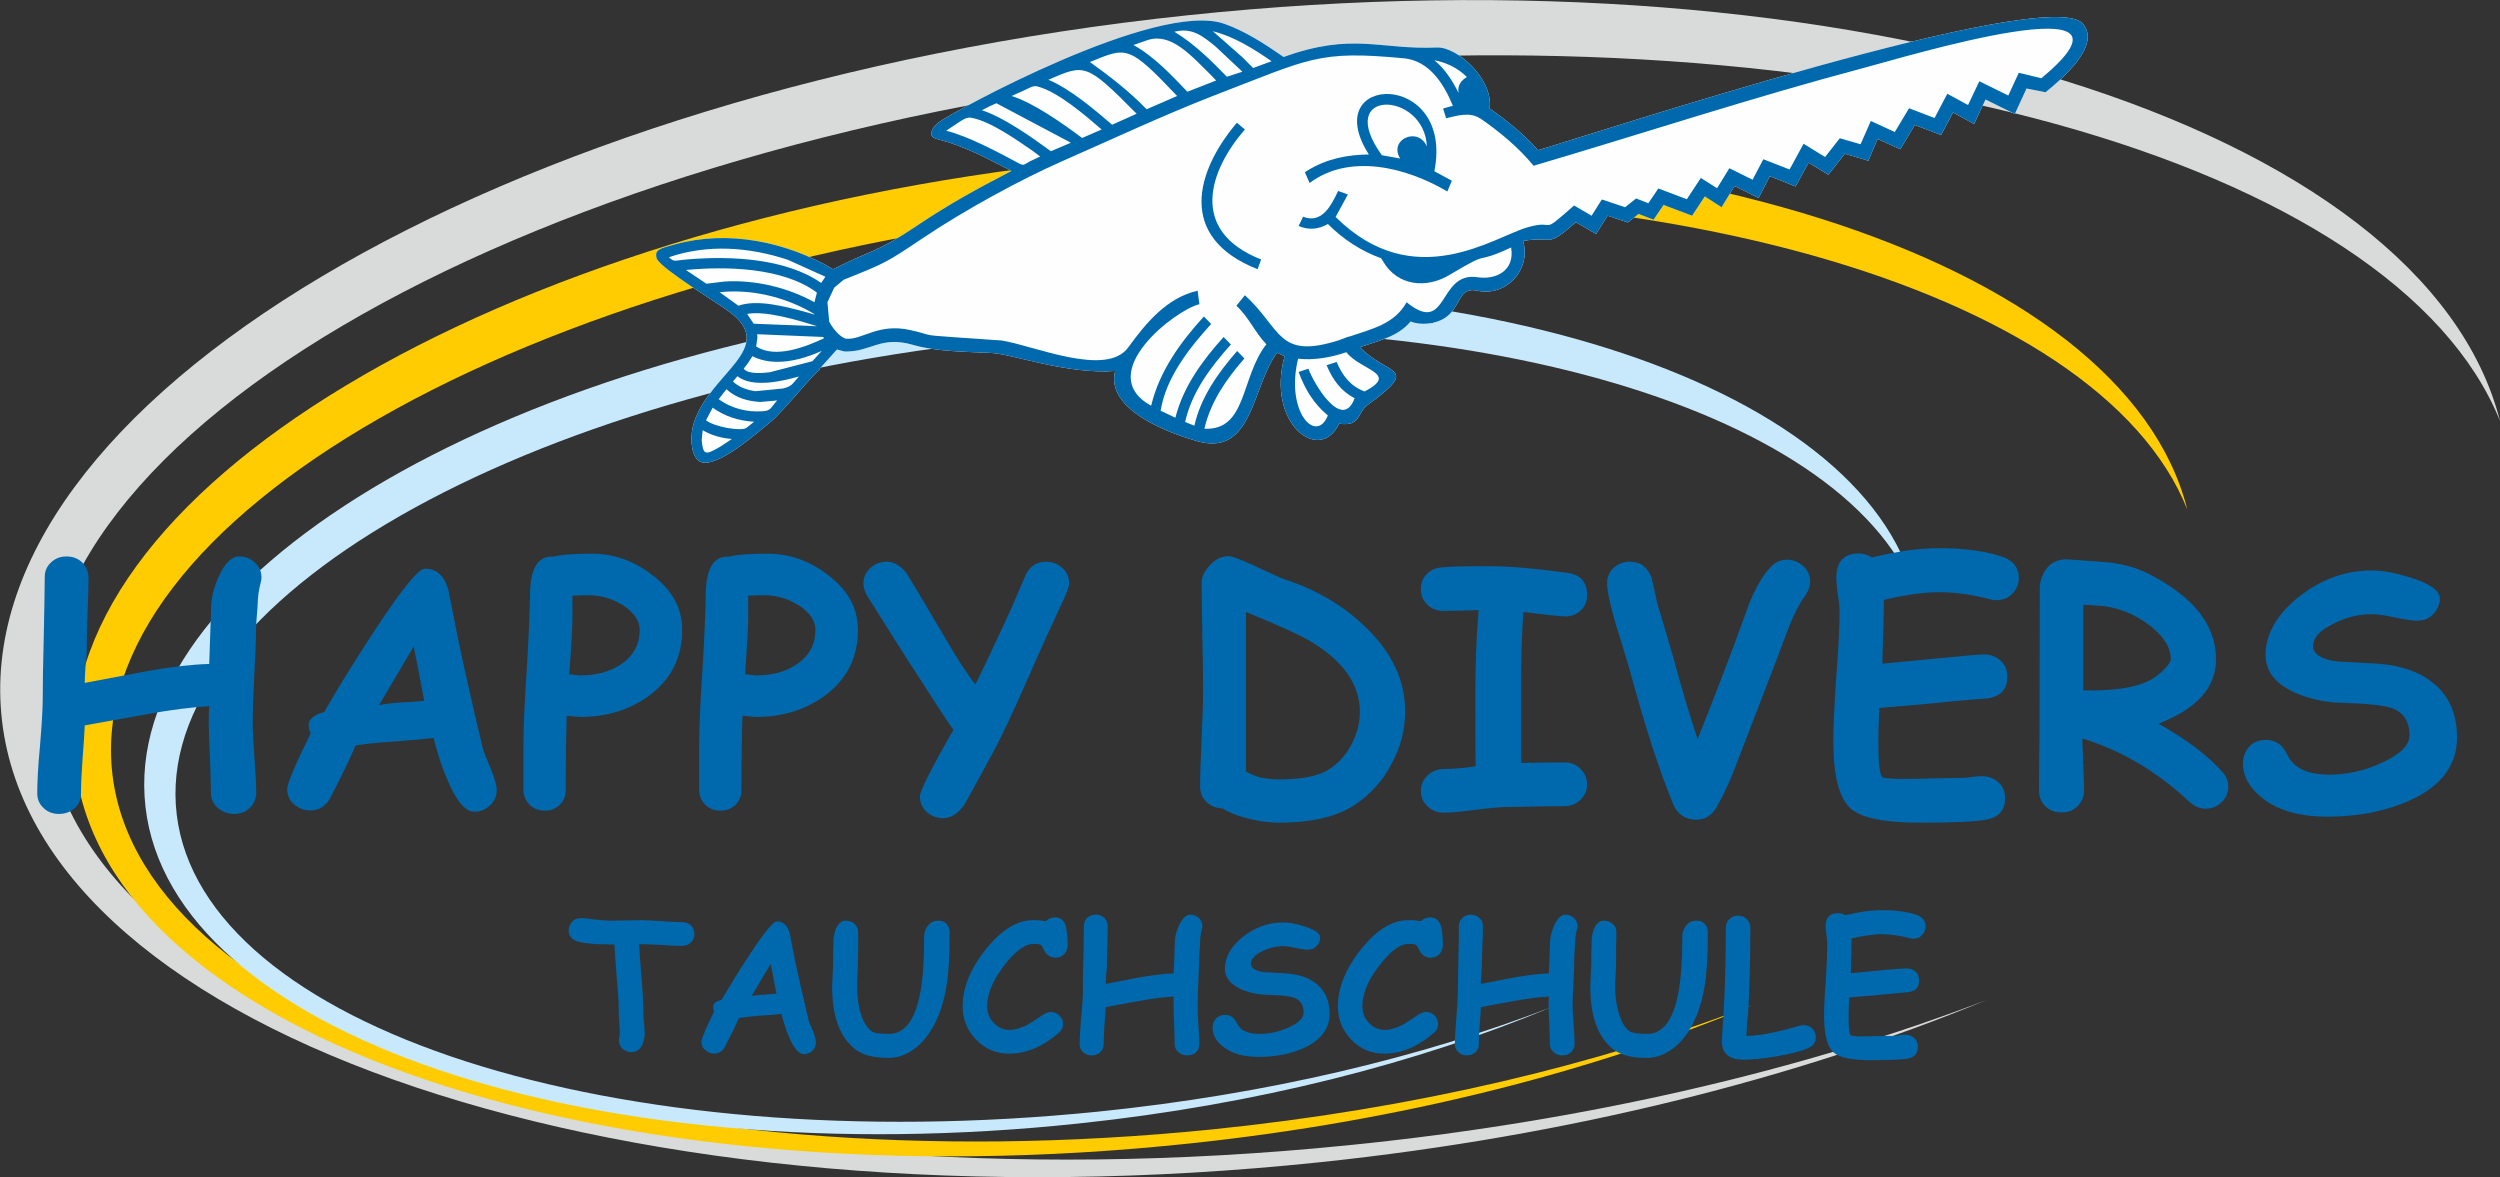 <?xml version="1.0" encoding="utf-8"?><svg height="4710" viewBox="0 0 10001 4710" width="10001" xmlns="http://www.w3.org/2000/svg"><rect x="0" y="0" width="10001" height="4710" fill="#333333" stroke="none"/><g fill="none" fill-rule="evenodd"><path d="m4752 61c2661-281 4948 440 5249 1623-419-1039-2607-1660-5138-1406-2728 274-4823 1459-4678 2648 145 1188 2475 1930 5203 1656 954-95 1830-302 2560-582-754 312-1667 544-2664 649-2766 291-5129-500-5276-1766-147-1267 1977-2531 4744-2822z" fill="#d9dada"/><path d="m4312 648c2250-240 4183 377 4438 1390-355-890-2204-1421-4344-1204-2307 235-4078 1249-3956 2266 123 1017 2093 1652 4400 1418 806-82 1547-259 2164-499-637 267-1410 466-2252 555-2339 250-4337-427-4461-1511s1672-2165 4011-2415z" fill="#fecc00"/><path d="m3942 1204c1885-201 3506 316 3719 1165-297-746-1847-1191-3640-1009-1933 197-3417 1047-3314 1899s1753 1384 3686 1188c676-69 1296-218 1813-418-534 224-1181 390-1887 465-1959 209-3633-358-3737-1266s1400-1814 3360-2024z" fill="#c8e8fb"/><path d="m5472 1619c-45 33-26 88-115 76-79 164-293-3-218-270l-30-14c-101 134-96 417-319 354-102-29-369-122-329-281-190 15-416-69-495-72-97-5-219-5-312-32-133-39-169 29-276 26l-30-8-69 77 1 4c-20 7-143 164-198 209-45 36-237 210-292 151-29-31-29-103-14-148 64-200 339-299 140-445-44-33-266-168-287-209h-1c-13-40 14-43 74-60 211-58 445-10 631 100 148-76 173-65 332-172 129-87 242-149 381-221-95-50-193-102-298-128-43-11-15-49 6-66 55-41 871-489 1143-395 86 30 164 82 238 133 277-100 385-28 614-38 79-3 226 125 210 244 70 49 137 103 194 167 213-63 2039-663 2178-507 79 88-88 226-148 275l-76-15-47 102-117-58-46 98-84-46-48 90-105-40-58 97-91-41-37 87-94-28-66 84-79-48-52 95-103-41-45 87-96-48-52 85-67-43-51 77-114-43-40 59-60-23-43 34-81-27-46 73-81-47c-123 108-83 53-211 75 34 117-70 224-183 199-93-20-55 101-177 128v1c-30 4-61 6-90-6-50 61-131 78-203 103 109 115 247 74 32 230z" fill="#fefefe"/><g fill="#0069ae"><path d="m4980 518c-141 162-227 405 65 520l-14 39c-325-128-246-394-83-586z"/><path d="m5231 682c76-47 158-63 245-64-208-326 343-341 262 67l70 38-18 43c-164-97-391-154-551-34l-19-43zm477-96c-34-81-154-29-107 48l-73-13c-194-270 171-258 180-35z"/><path d="m5195 904 18-37c75 30 113-46 140-103l39 14-49 90c315 312 634 79 769 41 120-34 42 39 185-87l70 41 41-65 93 31 44-35 49 19 40-59 114 43 56-85 65 41 49-80 93 46 43-82 105 41 56-103 86 53 59-75 83 24 41-93 96 44 57-95 102 39 51-97 83 45 45-95 116 57 42-91 90 22c479-397-555-82-708-42-445 118-883 262-1323 392-61-74-135-135-214-190v1c-40-28-94-11-136-1l-12-39 39-11c-36-88-95-181-197-190-344-32-371 0-766 152-202 79-400 172-598 259-173 76-396 199-557 307-151 101-149 100-319 168l-38 32-27 58 7 77c10 22 44 66 69 69 63 5 127-63 254-35 91 20 43 20 164 28l203 14c128 20 420 149 507 27 70-97 155-199 277-226l7 54c-94 21-427 277-193 406 33-138 117-254 211-357l29 30c-87 96-181 214-202 347l59 28c31-124 109-230 193-323l29 30c-80 89-157 191-183 310l37 15c25-114 96-213 171-299l29 30c-72 82-135 173-160 281 171 8 144-205 248-338-45-46-70-108-120-154l34-42c147 133 129 259 376 180l40-15v1c91-31 182-50 231-138 168 137 124-125 284-100 73 11 150-26 134-119-163 75-65 1-247 110-90 54-206 46-265-54h1c-4-4-7-9-9-13-81-29-153-77-213-137-38 22-77 25-117 8zm673-596c-35-35-81-58-130-67 42 34 73 83 97 131-6-29 10-50 33-64zm-2827 1300c-50-3-97-16-135-51l-31 40c51 37 114 53 177 48 32-2 30-13 57-43zm1825-1419c-54-45-97-80-168-62 79 48 146 114 210 180l62-20zm103 39 44 44 74-27c-71-49-150-99-235-120zm-119 78c-85-84-164-176-258-146l-58 20c82 45 152 120 216 187l115-45zm622 1313c-45 33-26 88-115 76-79 164-293-3-218-270l-30-14c-101 134-96 417-319 354-102-29-369-122-329-281-190 15-416-69-495-72-97-5-219-5-312-32-133-39-169 29-276 26l-30-8-69 77 1 4c-20 7-143 164-198 209-45 36-237 210-292 151-29-31-29-103-14-148 64-200 339-299 140-445-44-33-266-168-287-209h-1c-13-40 14-43 74-60 211-58 445-10 631 100 148-76 173-65 332-172 129-87 242-149 381-221-95-50-193-102-298-128-43-11-15-49 6-66 55-41 871-489 1143-395 86 30 164 82 238 133 277-100 385-28 614-38 79-3 226 125 210 244 70 49 137 103 194 167 213-63 2039-663 2178-507 79 88-88 226-148 275l-76-15-47 102-117-58-46 98-84-46-48 90-105-40-58 97-91-41-37 87-94-28-66 84-79-48-52 95-103-41-45 87-96-48-52 85-67-43-51 77-114-43-40 59-60-23-43 34-81-27-46 73-81-47c-123 108-83 53-211 75 34 117-70 224-183 199-93-20-55 101-177 128v1c-30 4-61 6-90-6-50 61-131 78-203 103 109 115 247 74 32 230zm-763-1235c-197-208-202-195-349-136 82 59 157 117 227 189zm-515-65c86 36 183 118 255 180l98-44c-203-205-207-199-353-136zm-43 27c-18-5-31 5-53 15l-51 23c89 28 206 111 282 168l78-34c-65-56-173-150-256-172zm-192 79-31 16c87 28 201 109 276 164l80-34-298-158zm170 177c-64-44-169-118-244-131-19-3-33 8-49 18l-51 34c85 20 214 89 294 132 18 9 19 2 42-10l40-19zm-1303 1076-2 3c33 27 144 46 163 30l30-24c-60-3-117-21-166-56zm196-113 111-11c37-10 34-16 63-48-67 19-185 47-246-1l-18 21c25 24 57 34 90 39zm58-76 170-44 37-41c-83 37-191 65-277 21l-16 25-19 25c19 24 80 17 105 14zm-50-139-5 36c77 50 199 1 272-33l-5-5-263-11zm238-45c-70-23-209-64-279-49l26 39zm-49-58 38 11v-2c-111-67-250-101-378-87l75 54c76-27 189 4 265 24zm-412 514c6 60 14 61 74 26l47-31c-41-3-81-14-117-35zm459-592c-136-100-364-104-522-89l82 55 74-9c122-7 251 24 358 83l10-38zm-115-130c-155-51-320-63-475-10 23 21 17 13 83 8 165-13 385-4 526 95l17-25zm2268 554c-56-29-88-75-112-132l40-13c23 54 55 97 112 118 140-73-16-84-73-157-62 21-129 33-193 26-52 211 72 344 119 227-57-47-92-106-117-174l39-13c24 64 136 251 185 118z"/><path d="m7654 3755c-5 0-9-1-15-2-38-10-75-16-111-16-17 0-36 2-56 5-20 2-42 7-65 12 0 31-1 78-3 139 13-1 59-5 138-13 45-4 73-6 85-6 14 0 26 4 36 13s14 20 14 35c0 28-14 44-44 47-19 2-47 4-84 8-34 3-84 8-151 13-2 30-3 54-3 73 0 46 3 72 8 78 3 3 18 5 45 5 14 0 36-1 66-1 29-1 51-1 66-1 4 0 11-1 20-3 10-1 16-2 21-2 13 0 25 4 35 12 11 9 16 21 16 37 0 26-13 42-41 47-23 4-72 6-146 6-77 0-127-10-150-31-25-22-38-72-38-147 0-32 2-79 7-142 4-63 6-111 6-142 0-8-1-20-3-36s-4-28-4-37c0-36 17-53 50-53 10 0 20 3 28 8 27-6 53-11 78-15 25-3 48-5 69-5 60 0 107 7 142 20 22 9 33 24 33 45 0 12-4 23-13 33-9 11-21 16-36 16zm-421 438c-27 12-70 23-128 33-53 9-97 13-131 13-58 0-86-25-86-75 0 3 2-34 7-112 6-102 9-216 9-341 0-13 4-24 14-34 9-9 21-14 35-14s26 5 35 14c9 10 14 21 14 34 0 126-3 241-9 346-3 19-5 48-7 87 56-1 127-15 214-41 6-2 11-2 16-2 15 0 26 5 36 16 8 9 12 20 12 32 0 20-10 35-31 44zm-492-47c-17 23-38 42-62 58-30 19-60 28-91 28-60 0-104-11-134-34-61-48-92-131-92-249 0-11 1-28 2-50 1-23 2-39 2-51v-40c1-18 1-31 1-40 0-19 3-36 10-53 9-21 22-32 39-32 13 0 24 4 34 12 11 9 16 20 16 34 0 13 0 33-1 59v60c0 11-1 28-2 50s-2 39-2 50c0 36 5 69 13 99 10 37 24 63 43 77 10 8 34 12 71 12 62 1 104-52 125-158 11-56 17-133 17-233 0-13 4-26 12-38 10-16 25-24 45-24 16 0 28 6 36 17 6 9 9 19 9 29 0 93-4 165-13 217-13 80-39 147-78 200zm-432-430c-5 17-7 32-7 45 0 6-1 16-2 30s-2 24-2 31c0 22-1 56-3 100-3 44-4 77-4 99 0 18 2 43 4 78 3 34 4 59 4 77 0 13-5 24-14 33s-20 13-34 13-26-4-36-13-15-20-15-32c0-17-1-43-2-78-2-34-3-60-3-77 0-13 1-25 1-35-37 1-82 7-137 17-45 8-90 16-135 25 0 15-2 40-5 75-2 30-3 55-3 75 0 12-5 22-14 31-9 8-21 12-34 12-14 0-25-4-34-13s-14-19-14-32c0-23 2-58 6-104s6-81 6-104c0-29 1-73 2-132 2-59 2-104 2-133 0-12 5-23 14-32s21-13 34-13c14 0 25 5 34 13 10 9 14 20 14 33 0 18 0 45-2 81-1 36-2 62-2 80 0 6-1 17-2 34-2 15-2 27-2 36l135-26c53-9 99-15 137-16 1-16 3-59 5-128 0-18 6-39 16-63 13-29 28-44 45-44 12 0 23 4 33 12 10 9 16 21 16 34 0 4-1 7-2 11zm-586 115c-21 0-37-11-47-33-5-11-9-17-14-19-4-2-13-3-28-3-30 0-64 23-102 69-55 65-82 125-82 181 0 26 9 48 26 66s38 28 62 28c23 0 46-7 70-19 9-4 27-16 54-34 18-13 32-19 42-19 14 0 26 5 36 16 9 9 13 21 13 33 0 14-6 26-18 36-65 55-130 82-197 82-53 0-98-19-134-58-35-37-52-81-52-131 0-78 34-159 103-241 58-69 118-104 179-104 10 0 20 0 28 1s16 2 22 3c10-10 23-15 37-15 24 0 39 14 45 41 4 20 6 43 6 69 0 12-4 23-10 32-9 13-22 19-39 19zm-688 397c-60 0-107-13-141-40-29-22-43-47-43-76 0-15 4-27 13-37s21-15 37-15c21 0 37 11 47 33 13 29 43 43 91 43 40 0 79-9 117-26 39-18 59-38 59-60 0-29-13-49-37-58-17-7-52-11-105-12-40-1-77-9-109-23-43-20-65-48-64-84 1-46 25-88 73-126 49-38 102-57 160-57 23 0 51 5 85 16 42 13 63 28 63 45 0 12-4 23-13 32-9 11-21 16-36 16-11 0-28-2-50-7s-38-7-50-7c-30 0-59 8-86 22-28 15-42 30-42 48 0 8 4 16 13 22 8 5 21 9 38 12 30 1 60 3 90 5 52 4 94 18 124 44 33 28 50 67 50 117 0 60-35 106-104 138-52 23-112 35-180 35zm-227-512c-4 17-7 32-7 45 0 6 0 16-1 30-2 14-2 24-2 31 0 22-2 56-4 100s-3 77-3 99c0 18 1 43 3 78 3 34 4 59 4 77 0 13-4 24-13 33-10 9-21 13-35 13s-26-4-36-13-15-20-15-32c0-17 0-43-2-78-2-34-2-60-2-77v-35c-37 1-82 7-136 17-45 8-91 16-136 25 0 15-2 40-5 75-2 30-3 55-3 75 0 12-5 22-14 31-9 8-20 12-34 12-13 0-25-4-34-13s-14-19-14-32c0-23 2-58 6-104s7-81 7-104c0-29 0-73 2-132 1-59 2-104 2-133 0-12 4-23 13-32 10-9 21-13 35-13 13 0 25 5 34 13 9 9 13 20 13 33 0 18 0 45-1 81-2 36-2 62-2 80 0 6-1 17-3 34-1 15-2 27-2 36l136-26c53-9 98-15 136-16 1-16 3-59 5-128 0-18 6-39 16-63 14-29 29-44 45-44 13 0 24 4 33 12 11 9 16 21 16 34 0 4-1 7-2 11zm-586 115c-21 0-37-11-47-33-4-11-9-17-14-19-3-2-13-3-28-3-29 0-63 23-102 69-54 65-82 125-82 181 0 26 9 48 26 66s38 28 62 28c23 0 47-7 71-19 8-4 26-16 53-34 19-13 32-19 42-19 14 0 26 5 36 16 9 9 14 21 14 33 0 14-7 26-19 36-64 55-130 82-197 82-53 0-98-19-134-58-35-37-52-81-52-131 0-78 34-159 103-241 59-69 118-104 179-104 11 0 20 0 28 1 9 1 16 2 22 3 11-10 23-15 38-15 24 0 38 14 44 41 4 20 6 43 6 69 0 12-3 23-10 32-9 13-22 19-39 19zm-514 315c-17 23-37 42-62 58-29 19-60 28-91 28-60 0-104-11-133-34-62-48-93-131-93-249 0-11 1-28 2-50 1-23 2-39 2-51v-40c1-18 1-31 1-40 0-19 4-36 10-53 10-21 22-32 39-32 13 0 24 4 34 12 11 9 16 20 16 34v59c-1 27-1 47-1 60 0 11 0 28-2 50-1 22-1 39-1 50 0 36 4 69 12 99 10 37 25 63 44 77 9 8 33 12 70 12 62 1 104-52 125-158 12-56 17-133 17-233 0-13 4-26 12-38 11-16 26-24 45-24 16 0 28 6 36 17 6 9 9 19 9 29 0 93-4 165-13 217-13 80-39 147-78 200zm-625-290c-19 31-44 74-76 128 11-2 27-4 49-5 27-2 43-3 50-4-6-31-13-71-23-119zm131 361c-18-1-37-22-56-65-12-28-23-60-32-96-17 2-46 5-85 7-37 3-66 6-85 10-11 25-30 64-57 116-10 17-24 26-43 26-13 0-24-5-34-14-11-8-16-20-16-33 0-12 17-53 51-122-3-7-4-14-4-21 1-11 13-20 34-26 34-58 71-118 112-180 58-89 95-133 108-133 26 0 43 16 52 47 5 25 12 63 22 113 15 68 32 145 53 232 1 7 7 22 18 46 8 21 12 36 12 46 0 14-5 25-15 34s-22 14-35 13zm-486-433c-18 0-46-1-85-4-38-2-66-3-86-3 1 27 4 74 10 143 5 60 7 108 7 143 0 9 1 20 3 36 1 16 2 28 2 36 0 17-4 33-11 47-10 18-24 27-41 27-13 0-25-4-35-12-11-9-16-21-16-35 0-3 0-8 2-14 1-7 1-12 1-16 0-11 0-27-2-49s-2-38-2-49c0-32-3-74-8-128-5-62-8-104-9-128h-19c-52 0-94-3-125-11-26-6-39-22-39-46 0-12 5-23 13-33 10-11 23-16 39-15 8 0 27 2 56 6 23 2 42 4 56 4 15 0 36 0 64-1 29 0 50-1 65-1 18 0 44 2 80 4s63 4 80 4c15 0 26 4 36 13 9 10 14 21 14 34 0 14-5 25-14 34-10 10-21 14-36 14z"/><path d="m1043 2330c-8 31-12 59-12 82 0 12-2 30-4 56-2 25-3 44-3 56 0 41-3 102-7 182-4 81-6 142-6 183 0 31 2 78 7 141 4 62 7 110 7 141 0 24-9 44-25 60-17 17-38 25-63 25s-47-8-66-24c-18-16-27-36-27-59 0-31-2-79-4-141-3-63-5-110-5-141 0-25 1-47 2-66-68 4-151 14-250 32-83 15-165 30-248 45-1 28-4 73-9 137-4 56-6 102-6 138 0 22-9 41-25 56-17 15-38 23-63 23s-46-8-62-24c-17-16-25-35-25-59 0-42 3-105 11-189 7-85 11-148 11-190 0-54 1-135 4-243 2-108 4-189 4-243 0-23 8-42 25-58s37-24 62-24 46 8 63 24c16 17 25 37 25 60 0 33-1 82-4 148-2 65-3 114-3 147 0 11-2 31-5 62-2 28-3 50-3 65l248-47c96-17 180-27 250-29 1-29 4-108 8-235 1-33 11-71 30-115 24-53 52-80 82-80 23 0 43 7 61 23 19 16 28 37 28 61 0 7-1 13-3 20zm852 917c-33-1-68-41-102-120-23-51-42-109-59-175-32 4-83 9-156 14-68 5-119 10-156 16-19 48-54 119-103 214-19 31-45 46-78 46-24 0-45-8-64-24s-28-36-28-62c0-21 31-96 94-222-6-14-9-26-8-38 2-20 22-36 62-48 61-106 129-215 204-329 107-163 174-244 198-244 48 0 79 29 95 86 9 46 22 115 41 207 26 123 58 265 96 424 3 12 14 41 33 85 15 37 23 65 23 83 0 26-9 46-28 63s-40 25-64 24zm-240-661c-34 57-80 136-139 235 20-5 50-8 91-11 48-2 78-5 90-7-10-55-24-128-42-217zm666 282c-7 0-25-2-54-5-2 61-4 159-4 297 0 23-7 42-23 59-16 16-37 24-61 24s-45-8-61-24c-16-17-24-36-24-59v-180c0-67 4-165 13-296 8-133 12-232 13-297 0-112 31-165 94-160 14-4 34-7 60-9s57-3 94-3c85 0 164 27 237 82 83 61 124 135 124 223 0 110-44 197-131 262-77 57-170 86-277 86zm32-487c-13 0-26 0-36 1-10 0-19 0-27 1v91c-1 48-5 122-13 223 22 3 37 5 44 5 67 0 123-16 167-47 48-34 71-79 71-135 0-37-22-69-66-98-43-27-89-41-140-41zm671 487c-7 0-25-2-54-5-2 61-4 159-4 297 0 23-7 42-23 59-16 16-37 24-61 24s-45-8-61-24c-16-17-24-36-24-59v-180c0-67 4-165 13-296 8-133 12-232 13-297 0-112 31-165 94-160 14-4 34-7 60-9s57-3 94-3c85 0 164 27 237 82 83 61 124 135 124 223 0 110-44 197-131 262-77 57-170 86-277 86zm32-487c-13 0-26 0-36 1-10 0-19 0-27 1v91c-1 48-5 122-12 223 22 3 36 5 43 5 67 0 123-16 167-47 48-34 71-79 71-135 0-37-22-69-66-98-43-27-89-41-140-41zm1183 51c-21 45-66 143-132 293-55 125-101 224-140 295-67 124-103 189-108 197-25 37-54 56-87 56-24 0-45-8-63-23-20-18-29-39-29-64 0-21 44-110 134-266-33-47-80-120-142-217-47-71-115-179-205-323-8-15-13-30-13-46 0-25 10-46 29-63 18-16 40-24 64-24 28 0 54 15 77 43l48 78c3 5 40 68 111 188 45 77 84 138 119 182 33-65 79-165 141-298 13-30 32-75 58-135 16-38 44-58 84-58 23 0 44 8 62 23 20 17 30 38 30 64 0 14-13 47-38 98zm651 802c-25-1-46-9-64-26-17-17-25-38-25-62 0-43 2-107 6-193s6-150 6-193c0-48-1-120-3-215s-3-167-3-215c0-23 12-47 34-70 23-24 47-35 73-35 15 0 50 13 107 40 67 31 106 49 119 53 126 41 233 104 322 190 106 101 159 214 159 337 0 75-18 145-55 212-36 69-86 123-150 165-71 46-171 69-301 69-31 0-67-4-108-13-49-11-88-26-117-44zm363-662c-42-27-132-68-269-124v638c17 10 36 19 58 24s46 8 73 8c92 0 159-13 199-39 39-24 69-57 92-100 22-42 34-86 34-131 0-107-63-199-187-276zm1011-106c-21 0-77-6-170-18-6 79-9 184-9 315v289c57-1 115-2 174-2 26 0 47 9 64 26s26 38 26 62-9 44-26 61-39 26-66 26c-24 0-61 0-110 1-49 2-86 2-111 2-29 0-72 4-130 11-58 8-102 12-131 12-26 0-48-9-65-26-18-17-26-37-26-61 0-25 9-45 27-62 18-18 41-26 69-26 31 0 72-3 123-10-1-50-1-148-1-291 0-117 4-228 13-334l-140 3c-26 0-48-8-65-25-17-16-26-37-26-62s8-46 25-62c15-15 34-23 57-25 36-4 100-5 191-5 81 0 186 9 315 27 51 7 77 37 77 89 0 27-10 49-30 65-16 13-35 20-55 20zm527 491c65-163 115-293 151-390 19-51 37-103 56-154 25-61 52-108 82-141 19-22 42-33 69-33 25 0 46 9 65 26 18 16 27 37 27 62 0 17-5 34-17 51-23 33-45 73-64 121-1 1-17 44-48 127-38 100-96 248-172 447-20 52-44 104-73 156-19 33-45 50-81 50-44 0-76-21-93-63-52-125-111-305-175-541-17-58-35-116-53-174-24-81-36-137-36-168 0-25 9-46 28-63 18-16 39-23 63-23 42 0 70 21 87 64 8 38 17 75 25 112 15 46 35 116 62 208 33 123 66 232 97 326zm1196-556c-8 0-17-1-27-4-69-18-137-28-203-28-32 0-66 3-103 8s-77 13-118 23c0 57-2 142-6 255 24-2 108-10 252-24 82-8 134-13 156-13 25 0 47 9 65 25s27 37 27 64c0 51-27 80-82 87-34 2-86 7-154 13-61 7-153 15-276 25-2 54-4 98-4 132 0 84 5 132 15 144 4 5 32 8 81 8 27 0 67 0 121-2 53-1 93-2 120-2 9 0 21-1 38-4 17-2 29-3 38-3 24 0 46 7 63 21 21 16 31 38 31 67 0 48-25 77-76 86-43 8-132 12-267 12-140 0-231-19-274-56-47-42-70-132-70-271 0-58 4-144 12-260 9-115 13-201 13-258 0-15-2-38-7-67-4-29-6-52-6-67 0-65 30-98 90-98 19 0 36 6 52 16 50-12 98-21 142-28 45-6 88-9 128-9 108 0 194 13 259 37 39 15 59 43 59 82 0 23-7 42-23 60-17 19-39 29-66 29zm836 834c-23 0-45-9-64-27-130-122-273-206-429-254 5 125 7 195 7 208 0 25-9 46-26 63s-38 25-64 25-48-8-65-25-25-38-25-62c0-33 0-81 1-145s1-113 1-145l1-520c0-28 9-53 25-76 22-29 53-42 91-39 105 7 158 12 161 12 60 7 111 22 153 43 184 92 275 207 275 344 0 56-19 106-57 149-39 43-96 79-173 109 114 64 199 129 257 195 15 17 22 36 22 57 0 24-9 45-27 62-18 18-39 26-64 26zm-413-811c-4 0-29-2-76-5v343h29c105 0 183-13 234-39 22-11 42-26 60-45 18-18 27-32 27-41 0-48-30-95-91-140-58-42-119-66-183-73zm900 843c-109 0-195-24-258-73-52-40-79-87-79-140 0-27 8-49 25-67 16-18 38-27 67-27 39 0 67 20 85 59 25 53 80 80 167 80 73 0 145-16 214-49 72-33 108-69 108-109 0-54-23-89-67-107-32-12-96-19-192-22-74-1-140-15-199-41-80-36-119-87-118-154 2-83 46-160 134-230 89-70 186-105 292-105 42 0 94 10 156 29 76 24 115 52 115 83 0 22-8 42-23 59-17 20-39 30-67 30-20 0-50-5-90-13-40-9-71-13-91-13-56 0-108 13-158 40-52 26-78 55-78 87 0 16 8 29 24 40 16 10 39 18 71 22 55 3 109 6 164 9 95 7 171 34 226 81 61 51 91 123 91 214 0 111-63 195-189 252-96 43-206 65-330 65z"/></g></g></svg>